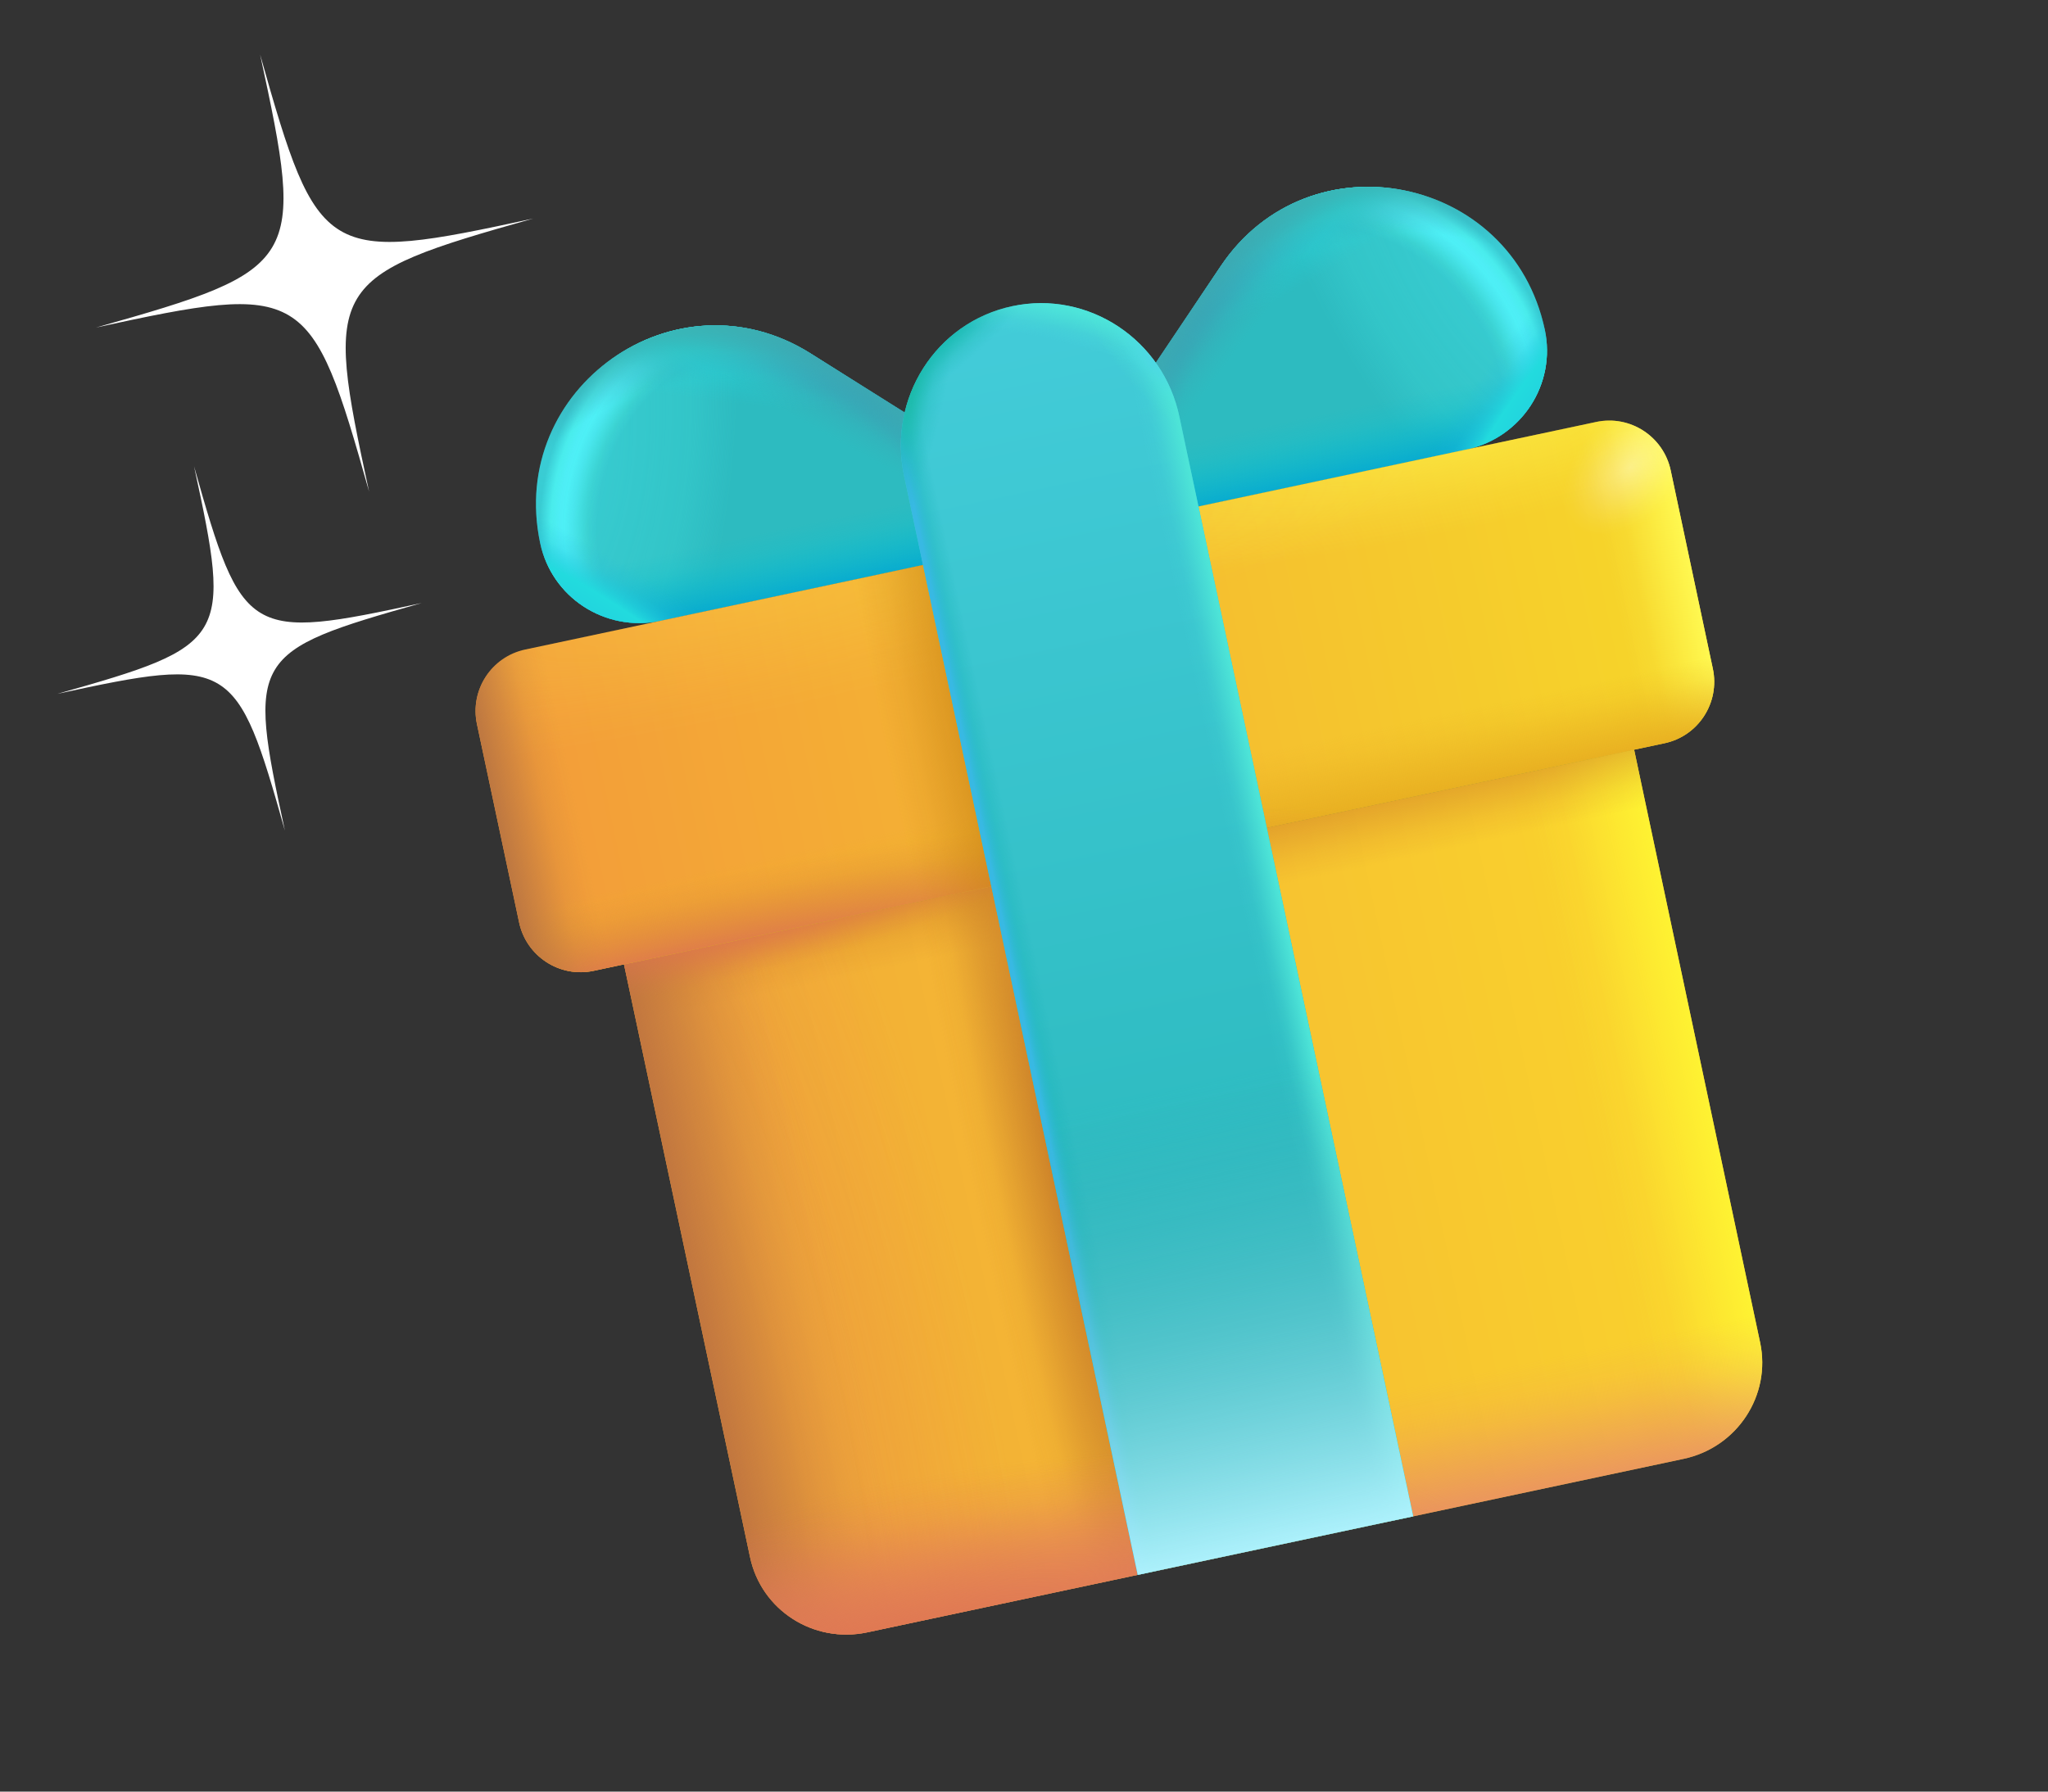 <svg width="64" height="56" viewBox="0 0 64 56" fill="none" xmlns="http://www.w3.org/2000/svg">
<rect x="0" y="0" width="64" height="56" fill="#333333" stroke="none"/>
<g clip-path="url(#clip0_875_7313)">
<path d="M33.234 16.727L45.858 14.044C47.556 13.668 48.635 11.997 48.275 10.302C47.243 5.446 40.913 4.209 38.154 8.309L33.057 15.898L33.234 16.727Z" fill="#2DBBC0"/>
<path d="M33.234 16.727L45.858 14.044C47.556 13.668 48.635 11.997 48.275 10.302C47.243 5.446 40.913 4.209 38.154 8.309L33.057 15.898L33.234 16.727Z" fill="url(#paint0_radial_875_7313)"/>
<path d="M33.234 16.727L45.858 14.044C47.556 13.668 48.635 11.997 48.275 10.302C47.243 5.446 40.913 4.209 38.154 8.309L33.057 15.898L33.234 16.727Z" fill="url(#paint1_radial_875_7313)"/>
<path d="M33.234 16.727L45.858 14.044C47.556 13.668 48.635 11.997 48.275 10.302C47.243 5.446 40.913 4.209 38.154 8.309L33.057 15.898L33.234 16.727Z" fill="url(#paint2_linear_875_7313)"/>
<path d="M33.234 16.727L45.858 14.044C47.556 13.668 48.635 11.997 48.275 10.302C47.243 5.446 40.913 4.209 38.154 8.309L33.057 15.898L33.234 16.727Z" fill="url(#paint3_radial_875_7313)"/>
<path d="M33.234 16.727L45.858 14.044C47.556 13.668 48.635 11.997 48.275 10.302C47.243 5.446 40.913 4.209 38.154 8.309L33.057 15.898L33.234 16.727Z" fill="url(#paint4_radial_875_7313)"/>
<path d="M33.234 16.727L45.858 14.044C47.556 13.668 48.635 11.997 48.275 10.302C47.243 5.446 40.913 4.209 38.154 8.309L33.057 15.898L33.234 16.727Z" fill="url(#paint5_linear_875_7313)"/>
<path d="M33.234 16.727L45.858 14.044C47.556 13.668 48.635 11.997 48.275 10.302C47.243 5.446 40.913 4.209 38.154 8.309L33.057 15.898L33.234 16.727Z" fill="url(#paint6_radial_875_7313)" fill-opacity="0.8"/>
<path d="M33.234 16.727L20.61 19.411C18.905 19.758 17.24 18.671 16.88 16.975C15.847 12.119 21.126 8.415 25.315 11.038L33.057 15.898L33.234 16.727Z" fill="#2DBBC0"/>
<path d="M33.234 16.727L20.61 19.411C18.905 19.758 17.24 18.671 16.88 16.975C15.847 12.119 21.126 8.415 25.315 11.038L33.057 15.898L33.234 16.727Z" fill="url(#paint7_radial_875_7313)"/>
<path d="M33.234 16.727L20.61 19.411C18.905 19.758 17.24 18.671 16.88 16.975C15.847 12.119 21.126 8.415 25.315 11.038L33.057 15.898L33.234 16.727Z" fill="url(#paint8_radial_875_7313)"/>
<path d="M33.234 16.727L20.61 19.411C18.905 19.758 17.24 18.671 16.88 16.975C15.847 12.119 21.126 8.415 25.315 11.038L33.057 15.898L33.234 16.727Z" fill="url(#paint9_linear_875_7313)"/>
<path d="M33.234 16.727L20.61 19.411C18.905 19.758 17.24 18.671 16.88 16.975C15.847 12.119 21.126 8.415 25.315 11.038L33.057 15.898L33.234 16.727Z" fill="url(#paint10_radial_875_7313)"/>
<path d="M33.234 16.727L20.61 19.411C18.905 19.758 17.24 18.671 16.88 16.975C15.847 12.119 21.126 8.415 25.315 11.038L33.057 15.898L33.234 16.727Z" fill="url(#paint11_radial_875_7313)"/>
<path d="M33.234 16.727L20.61 19.411C18.905 19.758 17.24 18.671 16.88 16.975C15.847 12.119 21.126 8.415 25.315 11.038L33.057 15.898L33.234 16.727Z" fill="url(#paint12_linear_875_7313)"/>
<path d="M33.234 16.727L20.61 19.411C18.905 19.758 17.24 18.671 16.88 16.975C15.847 12.119 21.126 8.415 25.315 11.038L33.057 15.898L33.234 16.727Z" fill="url(#paint13_radial_875_7313)" fill-opacity="0.8"/>
<path d="M52.61 45.6L27.105 51.022C25.425 51.379 23.791 50.332 23.439 48.672L19.5 30.144L51.066 23.434L55.004 41.963C55.354 43.608 54.291 45.243 52.61 45.6Z" fill="url(#paint14_linear_875_7313)"/>
<path d="M52.61 45.6L27.105 51.022C25.425 51.379 23.791 50.332 23.439 48.672L19.5 30.144L51.066 23.434L55.004 41.963C55.354 43.608 54.291 45.243 52.61 45.6Z" fill="url(#paint15_linear_875_7313)"/>
<path d="M52.61 45.6L27.105 51.022C25.425 51.379 23.791 50.332 23.439 48.672L19.5 30.144L51.066 23.434L55.004 41.963C55.354 43.608 54.291 45.243 52.61 45.6Z" fill="url(#paint16_linear_875_7313)"/>
<path d="M52.61 45.6L27.105 51.022C25.425 51.379 23.791 50.332 23.439 48.672L19.5 30.144L51.066 23.434L55.004 41.963C55.354 43.608 54.291 45.243 52.61 45.6Z" fill="url(#paint17_radial_875_7313)"/>
<path d="M52.61 45.6L27.105 51.022C25.425 51.379 23.791 50.332 23.439 48.672L19.5 30.144L51.066 23.434L55.004 41.963C55.354 43.608 54.291 45.243 52.61 45.6Z" fill="url(#paint18_radial_875_7313)"/>
<path d="M52.61 45.6L27.105 51.022C25.425 51.379 23.791 50.332 23.439 48.672L19.5 30.144L51.066 23.434L55.004 41.963C55.354 43.608 54.291 45.243 52.61 45.6Z" fill="url(#paint19_linear_875_7313)"/>
<path d="M52.61 45.6L27.105 51.022C25.425 51.379 23.791 50.332 23.439 48.672L19.5 30.144L51.066 23.434L55.004 41.963C55.354 43.608 54.291 45.243 52.61 45.6Z" fill="url(#paint20_linear_875_7313)"/>
<path d="M52.61 45.6L27.105 51.022C25.425 51.379 23.791 50.332 23.439 48.672L19.5 30.144L51.066 23.434L55.004 41.963C55.354 43.608 54.291 45.243 52.61 45.6Z" fill="url(#paint21_radial_875_7313)"/>
<path d="M52.61 45.6L27.105 51.022C25.425 51.379 23.791 50.332 23.439 48.672L19.5 30.144L51.066 23.434L55.004 41.963C55.354 43.608 54.291 45.243 52.61 45.6Z" fill="url(#paint22_radial_875_7313)"/>
<path d="M49.88 13.189L16.416 20.302C15.355 20.527 14.679 21.572 14.905 22.635L16.221 28.828C16.447 29.892 17.49 30.571 18.551 30.345L52.015 23.232C53.075 23.007 53.752 21.962 53.526 20.899L52.21 14.706C51.984 13.643 50.941 12.963 49.88 13.189Z" fill="url(#paint23_linear_875_7313)"/>
<path d="M49.88 13.189L16.416 20.302C15.355 20.527 14.679 21.572 14.905 22.635L16.221 28.828C16.447 29.892 17.49 30.571 18.551 30.345L52.015 23.232C53.075 23.007 53.752 21.962 53.526 20.899L52.21 14.706C51.984 13.643 50.941 12.963 49.88 13.189Z" fill="url(#paint24_linear_875_7313)"/>
<path d="M49.88 13.189L16.416 20.302C15.355 20.527 14.679 21.572 14.905 22.635L16.221 28.828C16.447 29.892 17.49 30.571 18.551 30.345L52.015 23.232C53.075 23.007 53.752 21.962 53.526 20.899L52.21 14.706C51.984 13.643 50.941 12.963 49.88 13.189Z" fill="url(#paint25_radial_875_7313)" fill-opacity="0.8"/>
<path d="M49.88 13.189L16.416 20.302C15.355 20.527 14.679 21.572 14.905 22.635L16.221 28.828C16.447 29.892 17.49 30.571 18.551 30.345L52.015 23.232C53.075 23.007 53.752 21.962 53.526 20.899L52.21 14.706C51.984 13.643 50.941 12.963 49.88 13.189Z" fill="url(#paint26_radial_875_7313)" fill-opacity="0.3"/>
<path d="M49.88 13.189L16.416 20.302C15.355 20.527 14.679 21.572 14.905 22.635L16.221 28.828C16.447 29.892 17.49 30.571 18.551 30.345L52.015 23.232C53.075 23.007 53.752 21.962 53.526 20.899L52.21 14.706C51.984 13.643 50.941 12.963 49.88 13.189Z" fill="url(#paint27_radial_875_7313)" fill-opacity="0.6"/>
<path d="M49.88 13.189L16.416 20.302C15.355 20.527 14.679 21.572 14.905 22.635L16.221 28.828C16.447 29.892 17.49 30.571 18.551 30.345L52.015 23.232C53.075 23.007 53.752 21.962 53.526 20.899L52.21 14.706C51.984 13.643 50.941 12.963 49.88 13.189Z" fill="url(#paint28_linear_875_7313)"/>
<path d="M49.88 13.189L16.416 20.302C15.355 20.527 14.679 21.572 14.905 22.635L16.221 28.828C16.447 29.892 17.49 30.571 18.551 30.345L52.015 23.232C53.075 23.007 53.752 21.962 53.526 20.899L52.21 14.706C51.984 13.643 50.941 12.963 49.88 13.189Z" fill="url(#paint29_radial_875_7313)"/>
<path d="M49.88 13.189L16.416 20.302C15.355 20.527 14.679 21.572 14.905 22.635L16.221 28.828C16.447 29.892 17.49 30.571 18.551 30.345L52.015 23.232C53.075 23.007 53.752 21.962 53.526 20.899L52.21 14.706C51.984 13.643 50.941 12.963 49.88 13.189Z" fill="url(#paint30_linear_875_7313)"/>
<path d="M49.88 13.189L16.416 20.302C15.355 20.527 14.679 21.572 14.905 22.635L16.221 28.828C16.447 29.892 17.49 30.571 18.551 30.345L52.015 23.232C53.075 23.007 53.752 21.962 53.526 20.899L52.21 14.706C51.984 13.643 50.941 12.963 49.88 13.189Z" fill="url(#paint31_radial_875_7313)"/>
<path d="M31.631 9.571C29.248 10.077 27.737 12.452 28.253 14.878L35.554 49.227L44.162 47.397L36.861 13.049C36.36 10.619 34.013 9.064 31.631 9.571Z" fill="url(#paint32_linear_875_7313)"/>
<path d="M31.631 9.571C29.248 10.077 27.737 12.452 28.253 14.878L35.554 49.227L44.162 47.397L36.861 13.049C36.36 10.619 34.013 9.064 31.631 9.571Z" fill="url(#paint33_linear_875_7313)"/>
<path d="M31.631 9.571C29.248 10.077 27.737 12.452 28.253 14.878L35.554 49.227L44.162 47.397L36.861 13.049C36.36 10.619 34.013 9.064 31.631 9.571Z" fill="url(#paint34_radial_875_7313)"/>
<path d="M31.631 9.571C29.248 10.077 27.737 12.452 28.253 14.878L35.554 49.227L44.162 47.397L36.861 13.049C36.36 10.619 34.013 9.064 31.631 9.571Z" fill="url(#paint35_radial_875_7313)"/>
<path d="M31.631 9.571C29.248 10.077 27.737 12.452 28.253 14.878L35.554 49.227L44.162 47.397L36.861 13.049C36.36 10.619 34.013 9.064 31.631 9.571Z" fill="url(#paint36_linear_875_7313)"/>
<path d="M31.631 9.571C29.248 10.077 27.737 12.452 28.253 14.878L35.554 49.227L44.162 47.397L36.861 13.049C36.36 10.619 34.013 9.064 31.631 9.571Z" fill="url(#paint37_radial_875_7313)"/>
<path d="M31.631 9.571C29.248 10.077 27.737 12.452 28.253 14.878L35.554 49.227L44.162 47.397L36.861 13.049C36.36 10.619 34.013 9.064 31.631 9.571Z" fill="url(#paint38_radial_875_7313)"/>
<path d="M31.631 9.571C29.248 10.077 27.737 12.452 28.253 14.878L35.554 49.227L44.162 47.397L36.861 13.049C36.36 10.619 34.013 9.064 31.631 9.571Z" fill="url(#paint39_linear_875_7313)"/>
</g>
<path d="M8.903 25.962C7.394 20.61 7.225 20.509 1.791 21.688C7.143 20.179 7.243 20.011 6.064 14.576C7.574 19.928 7.742 20.028 13.177 18.849C7.825 20.36 7.724 20.525 8.903 25.962Z" fill="white"/>
<path d="M11.534 15.366C9.723 8.943 9.521 8.823 2.999 10.238C9.422 8.426 9.543 8.225 8.128 1.703C9.939 8.126 10.141 8.246 16.663 6.831C10.24 8.644 10.119 8.843 11.534 15.366Z" fill="white"/>
<defs>
<radialGradient id="paint0_radial_875_7313" cx="0" cy="0" r="1" gradientUnits="userSpaceOnUse" gradientTransform="translate(47.032 7.956) rotate(149.323) scale(5.861 12.625)">
<stop stop-color="#51EDFB" stop-opacity="0.35"/>
<stop offset="0.76" stop-color="#51FBF3" stop-opacity="0.156"/>
<stop offset="1" stop-color="#51F3FB" stop-opacity="0"/>
</radialGradient>
<radialGradient id="paint1_radial_875_7313" cx="0" cy="0" r="1" gradientUnits="userSpaceOnUse" gradientTransform="translate(40.539 13.47) rotate(-42.672) scale(8.427 8.045)">
<stop stop-color="#51F8FB" stop-opacity="0"/>
<stop offset="0.786" stop-color="#51F8FB" stop-opacity="0"/>
<stop offset="0.818" stop-color="#51FBE4" stop-opacity="0.154"/>
<stop offset="0.841" stop-color="#51FBF5" stop-opacity="0.327"/>
<stop offset="0.877" stop-color="#51F3FB" stop-opacity="0.68"/>
<stop offset="0.907" stop-color="#51F5FB" stop-opacity="0.868"/>
<stop offset="0.926" stop-color="#51F3FB" stop-opacity="0.86"/>
<stop offset="0.958" stop-color="#51FBF8" stop-opacity="0.683"/>
<stop offset="1" stop-color="#51FBFB" stop-opacity="0"/>
</radialGradient>
<linearGradient id="paint2_linear_875_7313" x1="42.922" y1="15.388" x2="42.356" y2="12.722" gradientUnits="userSpaceOnUse">
<stop offset="0.281" stop-color="#0AADCE"/>
<stop offset="0.773" stop-color="#0ABECE" stop-opacity="0.224"/>
<stop offset="1" stop-color="#0ABECE" stop-opacity="0"/>
</linearGradient>
<radialGradient id="paint3_radial_875_7313" cx="0" cy="0" r="1" gradientUnits="userSpaceOnUse" gradientTransform="translate(48.388 13.042) rotate(-144.522) scale(2.466 10.488)">
<stop stop-color="#22CEDE"/>
<stop offset="0.5" stop-color="#22DBDE"/>
<stop offset="0.783" stop-color="#22C2DE" stop-opacity="0.223"/>
<stop offset="1" stop-color="#22B8DE" stop-opacity="0"/>
</radialGradient>
<radialGradient id="paint4_radial_875_7313" cx="0" cy="0" r="1" gradientUnits="userSpaceOnUse" gradientTransform="translate(40.89 5.197) rotate(57.652) scale(3.105 13.202)">
<stop stop-color="#22DEDE"/>
<stop offset="0.5" stop-color="#22DEDE"/>
<stop offset="0.781" stop-color="#22D8DE" stop-opacity="0.223"/>
<stop offset="1" stop-color="#22D1DE" stop-opacity="0"/>
</radialGradient>
<linearGradient id="paint5_linear_875_7313" x1="37.323" y1="9.284" x2="38.97" y2="10.524" gradientUnits="userSpaceOnUse">
<stop stop-color="#3C9AB2"/>
<stop offset="0.693" stop-color="#3CA4B2" stop-opacity="0.26"/>
<stop offset="1" stop-color="#3CAEB2" stop-opacity="0"/>
</linearGradient>
<radialGradient id="paint6_radial_875_7313" cx="0" cy="0" r="1" gradientUnits="userSpaceOnUse" gradientTransform="translate(44.158 14.693) rotate(-90.941) scale(8.912 9.069)">
<stop stop-color="#3CA8B2" stop-opacity="0"/>
<stop offset="0.831" stop-color="#3CA8B2" stop-opacity="0"/>
<stop offset="0.877" stop-color="#3CA2B2" stop-opacity="0.26"/>
<stop offset="0.936" stop-color="#3CAEB2" stop-opacity="0.626"/>
<stop offset="1" stop-color="#3CB0B2"/>
</radialGradient>
<radialGradient id="paint7_radial_875_7313" cx="0" cy="0" r="1" gradientUnits="userSpaceOnUse" gradientTransform="translate(17.061 14.327) rotate(6.677) scale(5.861 12.625)">
<stop stop-color="#51EDFB" stop-opacity="0.35"/>
<stop offset="0.76" stop-color="#51FBF3" stop-opacity="0.156"/>
<stop offset="1" stop-color="#51F3FB" stop-opacity="0"/>
</radialGradient>
<radialGradient id="paint8_radial_875_7313" cx="0" cy="0" r="1" gradientUnits="userSpaceOnUse" gradientTransform="translate(25.235 16.723) rotate(-161.328) scale(8.427 8.045)">
<stop stop-color="#51F8FB" stop-opacity="0"/>
<stop offset="0.786" stop-color="#51F8FB" stop-opacity="0"/>
<stop offset="0.818" stop-color="#51FBE4" stop-opacity="0.154"/>
<stop offset="0.841" stop-color="#51FBF5" stop-opacity="0.327"/>
<stop offset="0.877" stop-color="#51F3FB" stop-opacity="0.68"/>
<stop offset="0.907" stop-color="#51F5FB" stop-opacity="0.868"/>
<stop offset="0.926" stop-color="#51F3FB" stop-opacity="0.86"/>
<stop offset="0.958" stop-color="#51FBF8" stop-opacity="0.683"/>
<stop offset="1" stop-color="#51FBFB" stop-opacity="0"/>
</radialGradient>
<linearGradient id="paint9_linear_875_7313" x1="23.838" y1="19.444" x2="23.271" y2="16.779" gradientUnits="userSpaceOnUse">
<stop offset="0.281" stop-color="#0AADCE"/>
<stop offset="0.773" stop-color="#0ABECE" stop-opacity="0.224"/>
<stop offset="1" stop-color="#0ABECE" stop-opacity="0"/>
</linearGradient>
<radialGradient id="paint10_radial_875_7313" cx="0" cy="0" r="1" gradientUnits="userSpaceOnUse" gradientTransform="translate(17.89 19.525) rotate(-59.478) scale(2.466 10.488)">
<stop stop-color="#22CEDE"/>
<stop offset="0.5" stop-color="#22DBDE"/>
<stop offset="0.783" stop-color="#22C2DE" stop-opacity="0.223"/>
<stop offset="1" stop-color="#22B8DE" stop-opacity="0"/>
</radialGradient>
<radialGradient id="paint11_radial_875_7313" cx="0" cy="0" r="1" gradientUnits="userSpaceOnUse" gradientTransform="translate(21.55 9.308) rotate(98.348) scale(3.105 13.202)">
<stop stop-color="#22DEDE"/>
<stop offset="0.5" stop-color="#22DEDE"/>
<stop offset="0.781" stop-color="#22D8DE" stop-opacity="0.223"/>
<stop offset="1" stop-color="#22D1DE" stop-opacity="0"/>
</radialGradient>
<linearGradient id="paint12_linear_875_7313" x1="26.471" y1="11.591" x2="25.47" y2="13.394" gradientUnits="userSpaceOnUse">
<stop stop-color="#3C9AB2"/>
<stop offset="0.693" stop-color="#3CA4B2" stop-opacity="0.26"/>
<stop offset="1" stop-color="#3CAEB2" stop-opacity="0"/>
</linearGradient>
<radialGradient id="paint13_radial_875_7313" cx="0" cy="0" r="1" gradientUnits="userSpaceOnUse" gradientTransform="translate(22.426 19.312) rotate(-113.059) scale(8.912 9.069)">
<stop stop-color="#3CA8B2" stop-opacity="0"/>
<stop offset="0.831" stop-color="#3CA8B2" stop-opacity="0"/>
<stop offset="0.877" stop-color="#3CA2B2" stop-opacity="0.26"/>
<stop offset="0.936" stop-color="#3CAEB2" stop-opacity="0.626"/>
<stop offset="1" stop-color="#3CB0B2"/>
</radialGradient>
<linearGradient id="paint14_linear_875_7313" x1="22.417" y1="43.864" x2="53.982" y2="37.154" gradientUnits="userSpaceOnUse">
<stop stop-color="#F1A738"/>
<stop offset="1" stop-color="#FAD42C"/>
</linearGradient>
<linearGradient id="paint15_linear_875_7313" x1="54.194" y1="35.985" x2="50.139" y2="36.846" gradientUnits="userSpaceOnUse">
<stop stop-color="#FFF733"/>
<stop offset="0.721" stop-color="#FFF733" stop-opacity="0.136"/>
<stop offset="1" stop-color="#FFF733" stop-opacity="0"/>
</linearGradient>
<linearGradient id="paint16_linear_875_7313" x1="34.824" y1="24.628" x2="35.664" y2="28.582" gradientUnits="userSpaceOnUse">
<stop stop-color="#C97525"/>
<stop offset="0.809" stop-color="#C97525" stop-opacity="0.143"/>
<stop offset="1" stop-color="#C97525" stop-opacity="0"/>
</linearGradient>
<radialGradient id="paint17_radial_875_7313" cx="0" cy="0" r="1" gradientUnits="userSpaceOnUse" gradientTransform="translate(19.373 45.219) rotate(-12.002) scale(11.794 33.457)">
<stop offset="0.216" stop-color="#DE7550" stop-opacity="0.12"/>
<stop offset="0.648" stop-color="#DE7550" stop-opacity="0.159"/>
<stop offset="1" stop-color="#DE7550" stop-opacity="0"/>
</radialGradient>
<radialGradient id="paint18_radial_875_7313" cx="0" cy="0" r="1" gradientUnits="userSpaceOnUse" gradientTransform="translate(33.226 36.693) rotate(168) scale(2.879 29.16)">
<stop stop-color="#C87C28"/>
<stop offset="0.737" stop-color="#C87C28" stop-opacity="0.111"/>
<stop offset="1" stop-color="#C87C28" stop-opacity="0"/>
</radialGradient>
<linearGradient id="paint19_linear_875_7313" x1="21.512" y1="40.963" x2="26.279" y2="39.95" gradientUnits="userSpaceOnUse">
<stop offset="0.063" stop-color="#C2773F"/>
<stop offset="0.557" stop-color="#C2773F" stop-opacity="0.32"/>
<stop offset="0.752" stop-color="#C2773F" stop-opacity="0.13"/>
<stop offset="0.87" stop-color="#C2773F" stop-opacity="0.054"/>
<stop offset="1" stop-color="#C2773F" stop-opacity="0"/>
</linearGradient>
<linearGradient id="paint20_linear_875_7313" x1="40.873" y1="49.469" x2="39.77" y2="44.278" gradientUnits="userSpaceOnUse">
<stop stop-color="#E68370"/>
<stop offset="0.696" stop-color="#E68370" stop-opacity="0.202"/>
<stop offset="0.816" stop-color="#E68370" stop-opacity="0.098"/>
<stop offset="1" stop-color="#E68370" stop-opacity="0"/>
</linearGradient>
<radialGradient id="paint21_radial_875_7313" cx="0" cy="0" r="1" gradientUnits="userSpaceOnUse" gradientTransform="translate(28.376 53.078) rotate(-102) scale(6.767 19.197)">
<stop offset="0.216" stop-color="#DE7550"/>
<stop offset="0.805" stop-color="#DE7550" stop-opacity="0.159"/>
<stop offset="1" stop-color="#DE7550" stop-opacity="0"/>
</radialGradient>
<radialGradient id="paint22_radial_875_7313" cx="0" cy="0" r="1" gradientUnits="userSpaceOnUse" gradientTransform="translate(23.509 28.788) rotate(76.21) scale(1.609 10.043)">
<stop stop-color="#DE7550"/>
<stop offset="0.769" stop-color="#DE7550" stop-opacity="0.159"/>
<stop offset="1" stop-color="#DE7550" stop-opacity="0"/>
</radialGradient>
<linearGradient id="paint23_linear_875_7313" x1="53.016" y1="18.501" x2="15.691" y2="26.334" gradientUnits="userSpaceOnUse">
<stop stop-color="#F6D729"/>
<stop offset="1" stop-color="#F39B3A"/>
</linearGradient>
<linearGradient id="paint24_linear_875_7313" x1="52.868" y1="17.802" x2="50.389" y2="18.329" gradientUnits="userSpaceOnUse">
<stop stop-color="#FFF850"/>
<stop offset="0.695" stop-color="#FFF850" stop-opacity="0.156"/>
<stop offset="1" stop-color="#FFF850" stop-opacity="0"/>
</linearGradient>
<radialGradient id="paint25_radial_875_7313" cx="0" cy="0" r="1" gradientUnits="userSpaceOnUse" gradientTransform="translate(45.301 14.012) rotate(78) scale(2.577 15.986)">
<stop stop-color="#FFF850" stop-opacity="0.6"/>
<stop offset="0.671" stop-color="#FFF850" stop-opacity="0.156"/>
<stop offset="1" stop-color="#FFF850" stop-opacity="0"/>
</radialGradient>
<radialGradient id="paint26_radial_875_7313" cx="0" cy="0" r="1" gradientUnits="userSpaceOnUse" gradientTransform="translate(23.282 18.863) rotate(78) scale(3.543 21.981)">
<stop stop-color="#FFF850" stop-opacity="0.6"/>
<stop offset="0.671" stop-color="#FFF850" stop-opacity="0.156"/>
<stop offset="1" stop-color="#FFF850" stop-opacity="0"/>
</radialGradient>
<radialGradient id="paint27_radial_875_7313" cx="0" cy="0" r="1" gradientUnits="userSpaceOnUse" gradientTransform="translate(50.952 14.605) rotate(-135.341) scale(1.602 2.521)">
<stop stop-color="white" stop-opacity="0.64"/>
<stop offset="0.673" stop-color="white" stop-opacity="0.156"/>
<stop offset="0.87" stop-color="white" stop-opacity="0.048"/>
<stop offset="1" stop-color="white" stop-opacity="0"/>
</radialGradient>
<linearGradient id="paint28_linear_875_7313" x1="35.38" y1="27.246" x2="34.798" y2="24.508" gradientUnits="userSpaceOnUse">
<stop offset="0.126" stop-color="#E8AF21"/>
<stop offset="0.77" stop-color="#E8AF21" stop-opacity="0.186"/>
<stop offset="1" stop-color="#E8AF21" stop-opacity="0"/>
</linearGradient>
<radialGradient id="paint29_radial_875_7313" cx="0" cy="0" r="1" gradientUnits="userSpaceOnUse" gradientTransform="translate(21.375 30.831) rotate(-102) scale(3.158 22.687)">
<stop offset="0.216" stop-color="#DE7550"/>
<stop offset="0.805" stop-color="#DE7550" stop-opacity="0.159"/>
<stop offset="1" stop-color="#DE7550" stop-opacity="0"/>
</radialGradient>
<linearGradient id="paint30_linear_875_7313" x1="15.717" y1="26.333" x2="18.165" y2="25.813" gradientUnits="userSpaceOnUse">
<stop stop-color="#BE7841"/>
<stop offset="0.607" stop-color="#BE7841" stop-opacity="0.217"/>
<stop offset="0.832" stop-color="#BE7841" stop-opacity="0.072"/>
<stop offset="1" stop-color="#BE7841" stop-opacity="0"/>
</linearGradient>
<radialGradient id="paint31_radial_875_7313" cx="0" cy="0" r="1" gradientUnits="userSpaceOnUse" gradientTransform="translate(31.588 23.872) rotate(168) scale(3.713 25.716)">
<stop offset="0.189" stop-color="#C57E10" stop-opacity="0.7"/>
<stop offset="0.764" stop-color="#C57E10" stop-opacity="0.145"/>
<stop offset="0.886" stop-color="#C57E10" stop-opacity="0.072"/>
<stop offset="1" stop-color="#C57E10" stop-opacity="0"/>
</radialGradient>
<linearGradient id="paint32_linear_875_7313" x1="31.636" y1="9.573" x2="39.869" y2="48.308" gradientUnits="userSpaceOnUse">
<stop stop-color="#43CCD9"/>
<stop offset="1" stop-color="#24B4B6"/>
</linearGradient>
<linearGradient id="paint33_linear_875_7313" x1="31.638" y1="30.188" x2="32.392" y2="30.027" gradientUnits="userSpaceOnUse">
<stop stop-color="#38B9E3"/>
<stop offset="0.589" stop-color="#1AB5BA" stop-opacity="0.262"/>
<stop offset="1" stop-color="#1AAFBA" stop-opacity="0"/>
</linearGradient>
<radialGradient id="paint34_radial_875_7313" cx="0" cy="0" r="1" gradientUnits="userSpaceOnUse" gradientTransform="translate(28.528 12.026) rotate(11.499) scale(1.042 5.805)">
<stop stop-color="#1ABAA5"/>
<stop offset="0.589" stop-color="#1ABAB2" stop-opacity="0.262"/>
<stop offset="1" stop-color="#1ABAB7" stop-opacity="0"/>
</radialGradient>
<radialGradient id="paint35_radial_875_7313" cx="0" cy="0" r="1" gradientUnits="userSpaceOnUse" gradientTransform="translate(29.542 10.6) rotate(48.709) scale(0.977 5.441)">
<stop stop-color="#1ABAB2"/>
<stop offset="0.589" stop-color="#1ABAAF" stop-opacity="0.262"/>
<stop offset="1" stop-color="#1ABABA" stop-opacity="0"/>
</radialGradient>
<linearGradient id="paint36_linear_875_7313" x1="40.644" y1="31.166" x2="39.474" y2="31.415" gradientUnits="userSpaceOnUse">
<stop stop-color="#4DE4D7"/>
<stop offset="0.51" stop-color="#4DE4D7" stop-opacity="0.272"/>
<stop offset="0.706" stop-color="#4DE4DA" stop-opacity="0.083"/>
<stop offset="1" stop-color="#4DE4E1" stop-opacity="0"/>
</linearGradient>
<radialGradient id="paint37_radial_875_7313" cx="0" cy="0" r="1" gradientUnits="userSpaceOnUse" gradientTransform="translate(26.554 35.611) rotate(-70.907) scale(26.703 22.635)">
<stop stop-color="#4DE4D7" stop-opacity="0"/>
<stop offset="0.961" stop-color="#4DDFE4" stop-opacity="0"/>
<stop offset="0.977" stop-color="#4DE4D7" stop-opacity="0.224"/>
<stop offset="1" stop-color="#4DE4DA"/>
</radialGradient>
<radialGradient id="paint38_radial_875_7313" cx="0" cy="0" r="1" gradientUnits="userSpaceOnUse" gradientTransform="translate(35.973 11.266) rotate(139.512) scale(0.944 3.336)">
<stop stop-color="#4DD7E4"/>
<stop offset="0.509" stop-color="#4DE4DF" stop-opacity="0.272"/>
<stop offset="1" stop-color="#4DE4CD" stop-opacity="0"/>
</radialGradient>
<linearGradient id="paint39_linear_875_7313" x1="39.936" y1="48.678" x2="36.749" y2="34.032" gradientUnits="userSpaceOnUse">
<stop stop-color="#B3F4FF"/>
<stop offset="1" stop-color="#36A9B3" stop-opacity="0"/>
</linearGradient>
<clipPath id="clip0_875_7313">
<rect width="46.939" height="46.939" fill="white" transform="translate(7.739 10.087) rotate(-12)"/>
</clipPath>
</defs>
</svg>
